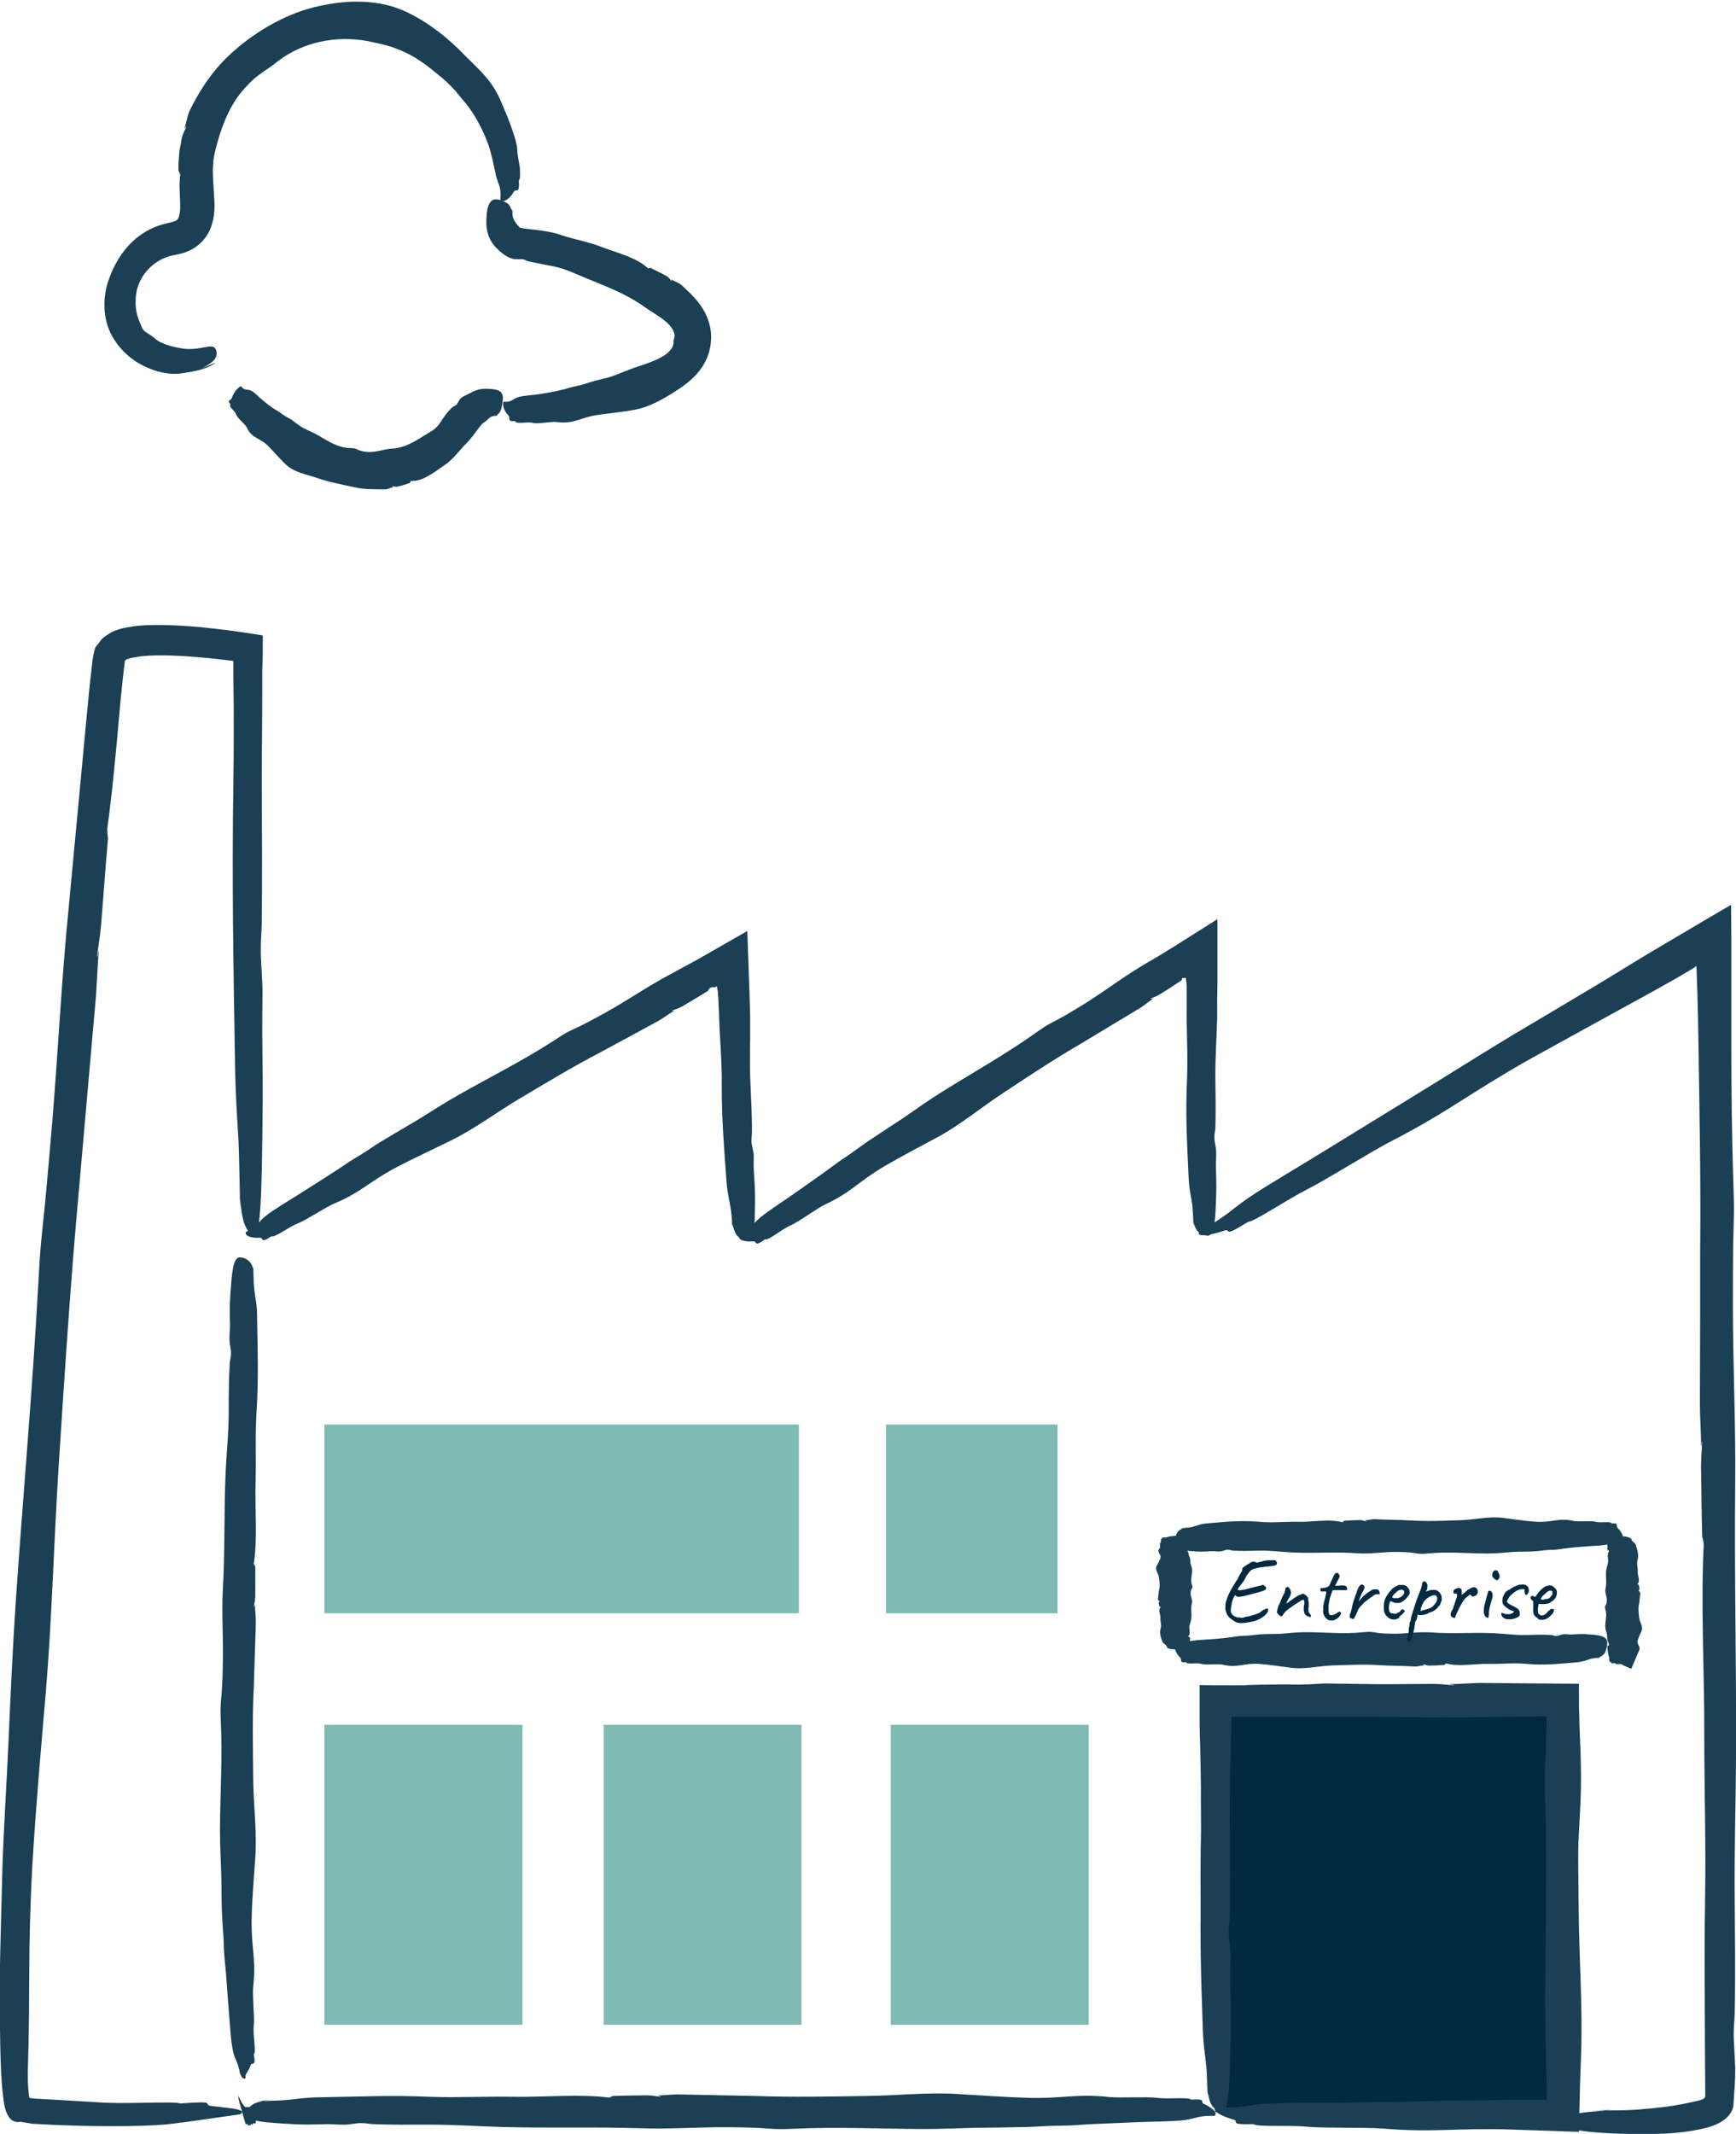<?xml version="1.0" encoding="UTF-8"?><svg id="Calque_3" xmlns="http://www.w3.org/2000/svg" viewBox="0 0 67.32 82.72"><path d="m46.21,47.06c.08.37.13.58.26.69.11.09.23.14.34.15.3.03.32-.67.35-1.52.02-.47,0-.71-.01-1.18,0-.2.02-.35.01-.55,0-.17-.06-.37-.07-.54,0-.19.03-.22.04-.38.02-.63.01-1.25,0-1.87-.01-.86.05-1.58.07-2.39,0-.45,0-.89.01-1.33,0-.84,0-1.67,0-2.51-.54.34-1.08.68-1.63,1.03-.21.13-.43.26-.65.4-.14.08-.28.17-.43.25-.83.48-1.63,1.09-2.44,1.6-.25.15-.65.4-.91.54-.46.25-.48.23-.96.57-1.18.84-2.4,1.52-3.62,2.28-.55.34-.98.65-1.5,1.01-.5.33-.93.61-1.44.95-.35.24-.54.4-.88.62-.3.2-.54.39-.82.59-.48.34-.88.62-1.32.93-.36.25-.93.61-1.21.87-.27.24-.29.4-.74.65-.04.19.35.22.55.2.17-.02,0,.25.46-.08.12.06.66-.4.99-.54.31-.13,1.03-.67,1.36-.82,1-.47,1.27-.88,2.29-1.48.71-.41,1.4-.77,2.07-1.13.88-.48,1.68-1.15,2.52-1.7.95-.63,2.04-1.35,3.03-1.92.77-.47,1.41-.85,2.19-1.32.22-.12.34-.25.6-.42-.12,0-.04.05-.1,0,.42-.17.37-.18.76-.42.16-.1.5-.33.45-.3-.01-.07.04-.04,0-.08.08,0,.11.01.16-.01,0,.07,0,.11.02.19v.03s.01.14.01.14c0,.09,0,.19,0,.28,0,.19,0,.36,0,.53-.01.97.05,1.84.01,2.82-.06,1.26,0,2.43.06,3.67.02.53.08.71.14,1.11.04.32.03.69.1.99" style="fill:#1b3f54; stroke-width:0px;"/><path d="m62.57,81.79c-.85.07-1.34.09-1.59.2-.22.1-.33.21-.36.32-.08.29,1.54.44,3.56.41.56-.01.99-.05,1.43-.12.22-.04.44-.08.71-.16.31-.1.82-.33.9-.82v-.02c.05-.73.07-.95.07-1.43-.02-.35-.04-.91-.06-1.25,0-.43.03-.51.04-.89.03-1.47.01-2.89,0-4.33-.02-1.99.04-3.65.05-5.54.02-3.61-.07-7.18-.03-10.75.02-2.22-.09-4.54-.09-6.75,0-.67,0-1.74.01-2.44.03-1.21.05-1.23,0-2.58-.05-1.67-.07-3.32-.07-4.96v-4.19s-.01-1.23-.01-1.23v-.15c0-.07-.07.02-.11.03l-.26.15-.53.31c-.85.5-1.62.96-2.4,1.42-.57.35-1.15.7-1.77,1.08-1.13.67-2.29,1.37-3.43,2.04-.84.51-1.34.82-2.13,1.31-.69.43-1.3.81-1.99,1.23-1.11.68-2.13,1.31-3.19,1.96-.87.54-2.21,1.32-2.93,1.81-.69.48-.82.69-1.87,1.28-.2.28.54.12.94-.02.35-.12-.15.33.95-.35.19.02,1.55-.89,2.29-1.26.68-.34,2.44-1.44,3.19-1.83,2.26-1.16,3.06-1.87,5.43-3.21,1.61-.89,3.23-1.78,4.78-2.63.51-.28,1.02-.57,1.52-.87.18-.11.1-.06.12-.08h0s.02-.04.03-.03c0,.03.01-.04.02.1l.03.88c.02.6.03,1.18.04,1.75.04,2.64.1,5.67.07,8.3,0,2,0,3.91-.01,5.91,0,.58.04.97.05,1.7.06-.22-.02-.15.04-.2-.07,1.04-.04.94-.03,2.01,0,.5.02,1.15.03,1.69.07.1.02.5.07.1-.14,2.29.02,5.22.01,7.51,0,2.25.07,4.26.03,6.52-.02,1.32-.02,2.59-.01,3.86,0,1.21.01,2.42.02,3.67,0,.04-.02.08-.06.1-.05.03-.04.03-.17.07-1.05.25-1.54.28-2.43.36-.73.05-1.58.02-2.29.05" style="fill:#1b3f54; stroke-width:0px;"/><path d="m46.77,80.69c.08.52.13.83.26.97.11.13.23.19.34.21.3.04.32-.95.35-2.16.02-.67,0-1-.01-1.67,0-.29.02-.49.01-.78,0-.24-.06-.52-.07-.76,0-.26.03-.31.04-.55.03-.9.01-1.77,0-2.65-.01-1.22.05-2.23.07-3.39,0-.68,0-1.34.01-2.01v-1.34c.63,0,1.26.02,1.92.03,1.36.04,2.78-.06,4.13-.05.41,0,1.08.01,1.49.03.74.04.75.06,1.58.03.63-.03,1.25-.04,1.87-.04h.93s.22,0,.22,0h.02s.02,0,.02,0v.04s-.02.47-.02.47v1.18c-.01.92.02,1.67.05,2.56.01.82.02,1.61.03,2.45.02.6.03.98.05,1.53,0,.52.04.94.06,1.43.03.81.05,1.53.08,2.29.02.63.02,1.58.08,2.11.06.51.18.65.16,1.38.14.19.37-.25.46-.5.07-.22.21.18.17-.61.11-.09.01-1.09.07-1.6.05-.46-.01-1.74.03-2.25.14-1.55-.07-2.2-.03-3.86.03-1.16.1-2.26.15-3.34.03-.65.02-1.3,0-1.96-.01-.32-.03-.66-.04-.99,0-.23-.01-.46-.02-.68,0-.31-.01-.61-.02-.91-.24,0-.48,0-.71,0-.9,0-1.86.02-2.82.03-.87,0-1.74,0-2.54-.02-1.25-.02-2.37-.03-3.62-.05-.35-.01-.6.04-1.04.04.13.07.09-.02.12.05-.63-.08-.57-.05-1.23-.05-.3,0-.71.01-1.03.02-.06.07-.31.02-.06.07-.1,0-.19-.02-.28-.03-.1,0-.16-.01-.37-.02-.39,0-.76-.01-1.11-.02,0,.48,0,.96,0,1.46,0,.29.01.58.02.88.01.58.03,1.15.03,1.67-.01,1.38.05,2.61.01,3.99-.06,1.78,0,3.45.06,5.21.02.75.08,1.01.14,1.58.04.45.03.98.1,1.41" style="fill:#1b3f54; stroke-width:0px;"/><polygon points="47.12 81.87 47.12 65.92 60.63 65.92 60.63 82.06 47.12 81.87" style="fill:#012940; stroke-width:0px;"/><path d="m46.77,80.34c.08.68.13,1.07.26,1.26.11.17.23.25.34.27.3.05.32-1.23.35-2.8.02-.86,0-1.3-.01-2.17,0-.37,0-.64.01-1.01,0-.31-.06-.67-.07-.99,0-.34.03-.4.04-.71.03-1.16.01-2.3,0-3.44,0-.79,0-1.51.02-2.23.02-.64.03-1.28.05-1.94v-.03s.04,0,.04,0h.32s1.01,0,1.01,0h2.02c1.35,0,2.69,0,4.03.02.88.02,1.78,0,2.68-.01.72-.01,1.43-.02,2.11-.03h0s0,.05,0,.05v.02s0,.23,0,.23c0,.33-.02.66-.02.92-.04.96-.06.98-.03,2.05.08,2.65,0,5.23,0,7.86,0,1.19.03,2.17.06,3.32v.42c-.48,0-.98,0-1.48,0-.78.01-1.26.02-1.98.03-.67,0-1.22.02-1.86.04-1.04.01-1.98.03-2.97.04-.81.01-2.04,0-2.73.05-.67.05-.84.17-1.79.13-.25.14.32.38.65.47.29.08-.24.21.79.18.12.12,1.42.03,2.07.1.6.06,2.25.02,2.92.07,2.01.17,2.85-.03,5.01.04.87.03,1.75.06,2.62.09.01-.6.03-1.19.04-1.78.01-.39.03-.77.04-1.15.07-1.85-.07-3.74-.09-5.59-.02-2.09-.05-4.5-.01-6.59,0-.77.01-1.51.02-2.26-1.21-.01-2.41-.02-3.66-.03-.46-.01-.77.04-1.35.04.17.07.12-.02.16.05-.82-.08-.74-.05-1.59-.05-.39,0-.91.01-1.34.02-.08.07-.4.02-.08.07-.91-.08-1.94-.08-2.98-.07-.51,0-1.04.02-1.54.03-.62,0-1.2,0-1.76.01-.18,0-.36,0-.53,0,0,1.02.01,2,.02,2.98,0,.8.01,1.6,0,2.44-.06,2.31,0,4.47.06,6.75.02.97.08,1.31.14,2.05.04.59.03,1.27.1,1.83" style="fill:#1b3f54; stroke-width:0px;"/><path d="m10.56,81.38c-.44.08-.65.11-.79.22-.13.1-.21.21-.25.32-.06.14.15.24.54.31.34.06.78.08,1.29.11.55.03.83.01,1.38,0,.24,0,.41.03.64.02.2,0,.43-.06.63-.06.22,0,.26.03.45.04.74.03,1.46.02,2.18.02,1,0,1.84.06,2.79.09,1.82.05,3.62-.01,5.42.05,1.12.04,2.29-.05,3.4-.04.34,0,.89.01,1.23.03.61.04.62.06,1.3.03,1.69-.08,3.32,0,4.99.01.76,0,1.38-.03,2.11-.05.69,0,1.31-.02,2.02-.03.5-.02.78-.05,1.26-.05.43,0,.77-.04,1.18-.06.68-.03,1.26-.05,1.89-.08.52-.02,1.3-.02,1.74-.08.42-.06.53-.18,1.14-.16.16-.14-.2-.37-.41-.46-.18-.07.15-.21-.5-.17-.08-.11-.9-.01-1.32-.07-.38-.05-1.43.01-1.85-.03-1.28-.14-1.81.07-3.18.03-.95-.03-1.86-.1-2.75-.15-1.17-.07-2.37.07-3.55.08-1.33.02-2.86.05-4.19,0-1.04-.02-1.93-.04-2.98-.06-.29-.01-.49.03-.86.04.11.07.08-.02.1.05-.52-.08-.47-.05-1.01-.05-.25,0-.58.01-.85.02-.05.07-.25.02-.05.07-1.15-.16-2.63-.02-3.78-.04-1.14-.02-2.15.04-3.28,0-1.47-.07-2.84,0-4.28.02-.61.01-.83.07-1.3.11-.36.03-.83.02-1.13.06" style="fill:#1b3f54; stroke-width:0px;"/><path d="m9.9,49.57c-.07-.37-.12-.58-.24-.68-.11-.1-.22-.14-.34-.15-.3-.03-.33.66-.39,1.49-.03.46-.02.7-.01,1.16,0,.2-.03.34-.02.54,0,.17.06.36.06.53,0,.18-.04.22-.05.38-.04.63-.04,1.23-.04,1.85,0,.85-.08,1.55-.12,2.36-.07,1.54-.02,3.06-.11,4.59-.05.95.03,1.94,0,2.88,0,.29-.02.76-.04,1.04-.04.52-.06.52-.04,1.1.07,1.43-.02,2.81-.03,4.23,0,.64.03,1.16.05,1.78.02.55,0,1.15.04,1.71.02.42.05.66.06,1.07.01.36.05.66.08,1,.04.58.08,1.07.12,1.6.04.44.07,1.1.16,1.48.04.18.1.29.15.42.03.07.05.13.07.22.04.1,0,.16.14.38.13.06.13,0,.12-.05-.01-.06.02-.1.05-.15.06-.09.12-.21.15-.29.05-.15.22.09.12-.42.11-.07-.04-.74,0-1.09.04-.32-.06-1.2-.02-1.55.12-1.08-.09-1.52-.06-2.68.02-.8.09-1.57.14-2.32.07-.99-.07-2-.08-3-.01-1.12-.04-2.42.02-3.54.03-.89.05-1.62.08-2.52.01-.25-.03-.42-.03-.73-.07.09.02.06-.05.08.09-.44.05-.4.06-.85,0-.21,0-.5,0-.72-.07-.04-.01-.21-.07-.04.17-.97.05-2.23.08-3.2.03-.96-.02-1.82.04-2.78.08-1.24.04-2.4.02-3.63,0-.52-.07-.71-.11-1.1-.04-.32-.01-.68-.07-.98" style="fill:#1b3f54; stroke-width:0px;"/><path d="m28.35,47.26c.1.37.15.58.28.68.11.09.23.13.35.14.3.02.29-.69.3-1.55,0-.47-.02-.72-.05-1.19-.01-.21,0-.35,0-.55-.01-.17-.08-.37-.09-.54,0-.19.02-.22.02-.39,0-.64-.03-1.26-.06-1.89-.04-.87,0-1.59-.01-2.42,0-.41-.02-.8-.03-1.19l-.08-2.27c-.65.37-1.29.74-1.94,1.11-.33.18-.67.36-1.03.56-.86.45-1.69,1.03-2.54,1.5-.26.14-.68.37-.94.5-.48.23-.5.21-.99.54-1.23.8-2.5,1.43-3.75,2.14-.57.32-1.02.62-1.56.95-.52.31-.96.57-1.5.89-.36.23-.56.38-.92.59-.32.19-.56.37-.86.56-.5.32-.92.59-1.38.88-.38.24-.96.58-1.26.82-.29.23-.31.39-.78.63-.05.19.34.24.54.22.17-.01,0,.25.46-.06.12.07.68-.37,1.03-.5.31-.12,1.07-.63,1.41-.77,1.03-.43,1.33-.83,2.38-1.39.73-.38,1.45-.71,2.14-1.05.91-.45,1.75-1.08,2.62-1.6.99-.59,2.12-1.27,3.14-1.8.8-.43,1.46-.79,2.27-1.23.22-.12.35-.24.63-.4-.12-.01-.05.05-.1,0,.43-.15.38-.16.78-.39.18-.11.43-.26.63-.38,0-.08.18-.12,0-.08.05-.02.1-.04.14-.06h.04s.04,0,.06,0c.03,0,.06-.02.1-.04,0,.05.02.09.03.16,0-.02.02.22.03.36,0,.16.01.31.02.46.02.98.12,1.86.11,2.84-.01,1.27.09,2.45.18,3.71.04.53.11.72.17,1.12.05.32.05.69.13,1" style="fill:#1b3f54; stroke-width:0px;"/><path d="m9.28,81.47c.02.08.03.13.07.25.03.11.06.22.09.33.08.29.09.3.11.33.01.02,0,0,0-.01,0,0,0,.02,0,0,0,0-.01-.07-.01-.07,0,0,.01.03.02.03.01.02.02,0,.02,0,0-.01.03.04.05.06.03.03.03-.04.08,0,.03.03,0-.06.03-.06,0,0,.02,0,.03.02.03.03.04.05.03.01-.01-.09.06-.03.1-.05.02,0,.02-.05.02-.08,0-.03.04-.03.04-.07,0-.03,0-.06,0-.08,0-.02,0-.05-.01-.08,0-.06-.01-.09-.02-.13,0-.03,0-.09-.05-.12-.05-.04-.18-.05-.15-.07-.06,0-.17,0-.2,0h0s0,0,0,0c-.02-.01,0,0-.02,0-.01,0-.02-.02-.04-.04,0,0-.03-.03-.04-.05-.03-.05-.05-.08-.06-.09-.03-.05,0-.02-.07-.14-.03-.07-.02-.04-.05-.11,0,0-.01-.03-.01-.03.02.05,0,0,.02.04-.03-.07-.02-.04-.02-.04v.02c.03.06.01.02.03.06-.06-.14,0-.01-.02-.02,0-.01.01.05,0,.01-.02-.05,0,.01,0,.06,0,.02.02.08.03.13,0,.04,0,.03.02.09" style="fill:#1b3f54; stroke-width:0px;"/><path d="m9.23,45.47c.08,1.07.13,1.69.26,2,.11.27.23.4.34.43.3.08.32-1.95.35-4.42.02-1.36,0-2.06-.01-3.42,0-.59,0-1.01.01-1.59,0-.5-.06-1.07-.07-1.56,0-.54.03-.64.04-1.12.02-1.84.01-3.63,0-5.43,0-1.24.02-2.38.02-3.52v-.85s.02-.63.02-.63v-.4s0-.2,0-.2c0-.06.02-.15-.07-.14-1.26-.2-1.62-.23-2.26-.3-.63-.06-1.25-.1-1.91-.09-.33,0-.65.02-1.02.09-.18.03-.36.07-.63.2-.12.08-.25.15-.35.25l-.26.34c-.12.45-.11.61-.14.82l-.07.62-.12,1.23-.23,2.45c-.15,1.63-.31,3.25-.46,4.89-.28,2.78-.42,5.68-.65,8.45-.07.84-.19,2.19-.27,3.05-.15,1.51-.18,1.53-.27,3.23-.23,4.19-.6,8.25-.88,12.4-.12,1.88-.19,3.42-.27,5.24-.07,1.63-.19,3.38-.24,5.02-.03,1.23-.05,1.97-.08,3.14-.03,1.06-.02,1.93-.01,2.95.01.81.02,1.6.09,2.4.05.22.02,1.37.71,1.25l.41.07c.12.02.2.01.31.02l.59.03c1.3.06,3.25.08,4.35-.02,1.06-.12,1.32-.18,2.85-.39.35-.21-.57-.25-1.09-.32-.45-.05.35-.22-1.24-.1-.19-.1-2.22.04-3.24-.05-.54-.03-1.36-.08-2.23-.13-.11,0-.23-.02-.34-.03-.06-.02-.04-.08-.05-.12-.04-.32-.05-.71-.04-.96.1-3.13-.01-4.47.17-7.87.14-2.36.34-4.62.53-6.82.24-2.9.31-5.89.5-8.81.21-3.3.46-7.1.76-10.39.22-2.49.43-4.9.65-7.39.07-.72.07-1.22.14-2.13-.09.27,0,.19-.07.24.19-1.29.15-1.17.26-2.5.05-.63.11-1.44.17-2.11-.06-.13.04-.63-.06-.13.15-1.04.27-2.19.38-3.36.05-.59.11-1.18.16-1.78l.09-.88c.03-.23.05-.46.08-.69.03-.05.03-.06.13-.09.13-.05.33-.07.5-.1.37-.04.76-.04,1.13-.03.68.02,1.36.08,2.02.16l.33.04s.11-.01.1.04v.62c.02,1.34.02,2.68,0,4.09-.06,3.66,0,7.06.06,10.67.02,1.53.08,2.07.14,3.24.04.93.03,2,.1,2.89" style="fill:#1b3f54; stroke-width:0px;"/><polygon points="13.33 62.54 12.58 62.54 12.58 55.22 30.98 55.22 30.98 62.54 13.33 62.54" style="fill:#80bbb3; stroke-width:0px;"/><polygon points="13.14 78.49 12.58 78.49 12.58 66.86 20.26 66.86 20.26 78.49 13.14 78.49" style="fill:#80bbb3; stroke-width:0px;"/><polygon points="31.08 78.49 23.41 78.49 23.41 67.61 23.41 66.86 31.08 66.86 31.08 78.49" style="fill:#80bbb3; stroke-width:0px;"/><polygon points="42.22 78.49 34.54 78.49 34.54 67.61 34.54 66.86 42.22 66.86 42.22 78.49" style="fill:#80bbb3; stroke-width:0px;"/><rect x="34.36" y="55.22" width="6.65" height="7.32" style="fill:#80bbb3; stroke-width:0px;"/><path d="m45.2,63.84c.08.05.13.08.26.09.11.01.23.02.34.02.3,0,.32-.09.35-.21.02-.06,0-.1-.01-.16,0-.03.02-.05.01-.08,0-.02-.06-.05-.07-.07,0-.03.03-.03.04-.05.03-.09.01-.17,0-.26-.01-.12.05-.22.07-.33.04-.21-.03-.43.03-.64.04-.13-.06-.27-.05-.4,0-.04.01-.11.03-.14.04-.07.06-.07.03-.15-.08-.2,0-.39,0-.59,0-.09-.03-.16-.06-.25-.02-.08,0-.16-.03-.24-.02-.06-.05-.09-.05-.15,0-.05-.04-.09-.06-.14-.04-.08-.05-.15-.08-.22-.02-.06-.02-.15-.09-.2-.06-.05-.18-.06-.16-.13-.14-.02-.37.02-.46.05-.07.02-.21-.02-.17.06-.11,0-.01.11-.07.15-.05.05.01.17-.03.22-.14.15.07.21.03.37-.03.11-.1.22-.15.32-.07.14.07.28.09.42.02.16.05.34.01.49-.03.12-.02.23-.05.35-.01.03.04.06.04.1.07-.01-.02,0,.05-.01-.08.06-.05.06-.05.12,0,.03.02.07.02.1.07,0,.02.03.07,0-.16.14-.01.31-.03.45-.01.13.05.25.01.39-.06.17,0,.33.06.5.02.07.08.1.14.15.04.04.03.09.1.14" style="fill:#1b3f54; stroke-width:0px;"/><path d="m61.89,64.3c.19-.08.3-.13.36-.26.05-.11.07-.23.08-.34.01-.3-.35-.32-.79-.35-.24-.02-.37,0-.61.01-.11,0-.18-.02-.29-.01-.09,0-.19.06-.28.07-.1,0-.11-.03-.2-.04-.33-.02-.65-.01-.97,0-.45.01-.82-.05-1.25-.07-.81-.04-1.62.03-2.42-.03-.5-.04-1.02.06-1.52.05-.15,0-.4-.01-.55-.03-.27-.04-.28-.06-.58-.03-.75.08-1.48,0-2.23,0-.34,0-.61.03-.94.06-.29.02-.61,0-.9.03-.22.02-.35.05-.56.05-.19,0-.35.04-.53.06-.29.04-.56.06-.84.08-.23.02-.58.02-.78.09-.19.06-.24.18-.51.16-.07.14.09.37.19.46.08.07-.07.21.22.17.03.11.4.01.59.07.17.05.64-.01.83.03.57.14.81-.07,1.42-.03.43.03.83.1,1.23.15.52.07,1.06-.07,1.59-.09.59-.02,1.28-.05,1.87-.01.45.03.89.02,1.33.05.13.01.22-.04.38-.04-.05-.07-.03.02-.04-.05.23.08.21.05.45.05.11,0,.26-.02.38-.02.02-.07.11-.02.02-.07.51.16,1.18.01,1.69.03.51.01.96-.05,1.47,0,.66.06,1.27,0,1.92-.06.27-.02.37-.08.58-.14.17-.04.36-.03.52-.1" style="fill:#1b3f54; stroke-width:0px;"/><path d="m63.28,59.67c-.08-.06-.13-.09-.26-.11-.11-.01-.23-.02-.34-.02-.3,0-.32.1-.35.24-.02.07,0,.11.01.18,0,.03-.02.05-.01.09,0,.03.06.06.07.08,0,.03-.03.03-.04.06-.02.1-.01.2,0,.29.01.13-.05.25-.07.37-.04.24.03.48-.03.73-.04.15.06.31.05.46,0,.05-.01.12-.03.16-.04.08-.06.08-.03.17.08.23,0,.44,0,.67,0,.1.03.18.06.28.02.09,0,.18.03.27.02.07.05.1.05.17,0,.06.04.1.06.16v.03s.49-.48.49-.48c-.09.03-.15.05-.22.07-.07.02-.17.02-.23.09-.06.06-.07.18-.15.16-.02.14.03.37.06.46.02.07-.02.21.07.17.01.11.12.01.18.07.05.05.19-.01.25.03.02.02.04.03.06.04l.3.13.31-.73c.06-.13-.1-.21-.06-.37.03-.13.1-.25.15-.37.07-.16-.07-.32-.09-.48-.02-.18-.05-.38-.01-.56.03-.13.02-.27.05-.4.01-.04-.04-.07-.04-.11-.07.01.02.01-.05.01.08-.07.05-.06.05-.14,0-.03-.02-.08-.02-.11-.07,0-.02-.03-.07,0,.16-.15.01-.35.03-.51.01-.15-.05-.29-.01-.44.06-.2,0-.38-.06-.57-.02-.08-.08-.11-.14-.17-.04-.05-.03-.11-.1-.16" style="fill:#1b3f54; stroke-width:0px;"/><path d="m46,59.19c-.2.08-.31.13-.37.26-.05.11-.07.23-.08.34-.02.3.36.32.82.35.25.02.38,0,.64-.01.11,0,.19.02.3.01.09,0,.2-.06.29-.07.1,0,.12.03.21.04.34.02.68.01,1.01,0,.46-.01.85.05,1.29.07.84.04,1.68-.03,2.51.03.52.04,1.06-.06,1.58-.05.16,0,.41.01.57.03.28.04.29.06.6.03.78-.08,1.54,0,2.31,0,.35,0,.64-.03.98-.06.3-.02.63,0,.93-.03.23-.02.36-.05.58-.05.2,0,.36-.04.55-.06.3-.04.58-.06.87-.08.24-.02.6-.02.8-.09.2-.06.25-.18.53-.16.07-.14-.09-.37-.19-.46-.08-.07.07-.21-.23-.17-.04-.11-.42-.01-.61-.07-.18-.05-.66.01-.86-.03-.59-.14-.84.07-1.47.03-.44-.03-.86-.1-1.27-.15-.54-.07-1.1.07-1.64.09-.62.02-1.32.05-1.94.01-.46-.03-.92-.02-1.38-.05-.13-.01-.23.04-.4.04.05.07.03-.02.05.05-.24-.08-.22-.05-.47-.05-.12,0-.27.02-.39.02-.02.07-.12.02-.02.07-.53-.16-1.22-.01-1.75-.03-.53-.01-1,.05-1.52,0-.68-.06-1.31,0-1.99.06-.28.02-.39.08-.6.14-.17.04-.37.03-.54.1" style="fill:#1b3f54; stroke-width:0px;"/><path d="m19.17,16.16c.13-.09.22-.15.26-.29.04-.13.06-.26.07-.39.02-.35-.21-.4-.66-.41-.25,0-.41.06-.67.2-.11.06-.2.08-.29.16-.08.07-.12.19-.17.25-.07.07-.1.05-.17.11-.23.21-.36.43-.48.61-.16.24-.36.33-.57.46-.38.24-.8.51-1.3.53-.3.02-.61.15-.92.13-.09,0-.25-.03-.33-.06-.16-.07-.16-.09-.34-.09-.47,0-.88-.27-1.29-.51-.19-.11-.36-.17-.55-.27-.17-.09-.32-.23-.49-.34-.13-.08-.21-.11-.33-.2-.1-.08-.2-.13-.31-.2-.17-.11-.32-.23-.47-.36-.13-.1-.29-.29-.43-.35-.14-.06-.28,0-.38-.17-.17.06-.32.33-.35.44-.03.1-.23.12-.06.26-.09.11.18.25.22.4.04.14.34.36.41.5.2.44.51.39.84.73.24.24.45.5.69.72.32.3.8.37,1.2.51.46.16,1.03.27,1.51.37.37.08.74.06,1.12.07.11,0,.18-.06.32-.08-.05-.07-.02.03-.04-.05.21.06.19.02.38-.02.07-.02.22-.07.31-.1,0-.08.09-.05,0-.08.48.05.95-.35,1.31-.59.37-.24.6-.59.9-.89.36-.38.49-.69.68-.8.09-.05.13-.13.25-.2.1-.05.23-.04.35-.11" style="fill:#1b3f54; stroke-width:0px;"/><path d="m19.89,8.26c-.08-.2-.12-.33-.25-.4-.11-.07-.24-.11-.36-.13-.31-.04-.43.3-.42.98.03.37.13.68.5,1.01.16.14.3.24.48.3.15.05.32.02.43.03.12.02.13.06.22.08.4.08.67.14,1,.2.46.1.82.28,1.23.45.78.32,1.58.62,2.26,1.11.42.29.86.51,1.07.83.07.09.12.24.11.32-.03.13-.04.12-.04.25,0,.16-.16.38-.43.53-.27.16-.59.27-.96.39-.33.11-.6.23-.92.35-.29.11-.62.16-.91.25-.22.07-.35.12-.57.16-.2.04-.35.1-.54.14-.3.08-.59.12-.88.17-.24.04-.62.05-.83.12-.2.07-.26.21-.55.17-.08.16.08.44.19.54.09.09-.08.25.25.21.04.14.46.02.68.07.2.06.73-.06.95-.03.68.09.91-.19,1.61-.28.48-.07.96-.11,1.42-.2.59-.11,1.15-.44,1.74-.83.32-.22.69-.51.94-.96.26-.45.33-1.02.21-1.49-.18-.72-.66-1.15-1.07-1.53-.12-.11-.25-.14-.42-.24.01.09.05,0,.02.07-.19-.23-.18-.18-.43-.32-.11-.05-.28-.14-.4-.2-.06.05-.12-.05-.06.05-.44-.44-1.21-.62-1.76-.83-.54-.22-1.07-.3-1.62-.48-.66-.25-1.68-.22-1.66-.34-.07-.07-.15-.16-.22-.33-.05-.15-.02-.35-.07-.53" style="fill:#1b3f54; stroke-width:0px;"/><path d="m7.79,14.29c.38-.18.55-.33.59-.47.04-.13.02-.23-.03-.31-.13-.22-.6.1-1.27,0-.36-.06-.54-.1-.87-.25-.14-.07-.21-.16-.33-.24-.1-.07-.24-.14-.32-.23-.08-.11-.07-.15-.12-.25-.19-.4-.23-.85-.13-1.31.17-.63.62-1.06,1.12-1.25.13-.05.21-.07.42-.11.19-.04.51-.11.8-.34.28-.21.48-.53.56-.81.09-.29.11-.54.11-.77-.04-.95-.14-1.46.03-2.12.19-.77.48-1.61,1.01-2.26.16-.19.44-.5.65-.64.36-.28.39-.25.78-.57,1.01-.76,2.28-.98,3.45-.77.53.11.98.2,1.47.44.44.2.87.52,1.25.84.3.23.45.39.7.65.2.26.39.45.57.71.29.41.5.84.68,1.3.14.38.26.97.33,1.31.09.33.21.42.16.91.15.15.42-.12.52-.31.08-.16.24.14.2-.45.06-.04.05-.24.04-.49-.04-.24-.1-.52-.1-.71-.02-.36-.37-1.26-.53-1.61-.42-1.11-.9-1.4-1.75-2.28-.62-.6-1.31-1.11-2.07-1.46-1.02-.47-2.24-.45-3.31-.21-1.23.25-2.47.97-3.38,1.79-.69.61-1.22,1.37-1.63,2.2-.13.24-.13.44-.24.77.1-.08,0-.07.08-.07-.23.44-.16.41-.27.91-.02.24-.05.54-.04.8.08.05.03.24.08.05-.09.57.02,1.12-.02,1.5-.02.2-.06.28-.1.33-.03.05-.19.1-.46.16-1.2.29-1.91,1.24-2.25,2.31-.21.71-.16,1.53.25,2.17.4.64,1.03,1.06,1.71,1.25.58.15.81.09,1.24.02.34-.06.74-.16,1.01-.37" style="fill:#1b3f54; stroke-width:0px;"/><path d="m48.06,62.91c-.07,0-.14-.03-.2-.07-.06-.04-.12-.08-.18-.13-.04-.04-.07-.09-.1-.13-.02-.05-.04-.11-.06-.19,0-.05,0-.1,0-.17,0-.07.02-.14.05-.21.02-.07.04-.13.06-.17.03-.07.07-.14.11-.22.04-.08.09-.15.13-.22s.08-.13.11-.17c.02-.02.02-.03.02-.03,0-.01.01-.04.04-.09.03-.05.05-.09.07-.13.04-.04.06-.07.06-.09,0-.02,0-.04,0-.06,0,0,0-.03.02-.05.02-.02.05-.05.1-.08.04-.03.09-.06.15-.09.06-.05.11-.07.17-.07.05,0,.09,0,.1.03,0,0,.01,0,.04,0,.03,0,.06,0,.1-.02s.07-.01.1-.02c.01-.01.04-.03.08-.03.04,0,.1-.02.16-.02.03,0,.06,0,.09,0,.03,0,.07,0,.11,0,.02,0,.04,0,.06,0,.02,0,.04.04.06.08.02.04.01.08-.02.1-.03.02-.09.04-.19.05-.07,0-.13.02-.19.02-.05,0-.11.01-.17.02-.06,0-.13.02-.21.04-.06.01-.11.03-.15.04-.04.02-.07.04-.1.07-.03.03-.06.07-.1.13-.02.01-.04.04-.06.09-.03.05-.05.1-.08.15-.07.09-.13.18-.18.24s-.07.11-.06.12c.05.01.08.02.09.02.02-.01.05-.02.09-.02.03,0,.06,0,.08-.01.15-.04.27-.07.35-.09s.15-.04.2-.05c.04-.01.08-.02.1-.02.03-.03.07-.03.1-.01s.06.04.08.08c.01.03.01.05,0,.07s-.04.04-.09.06c-.05.02-.12.04-.22.07-.1.03-.22.06-.38.1-.13.04-.25.06-.34.07-.09,0-.14-.01-.13-.06-.02,0-.04,0-.06.03-.02.03-.04.08-.06.13-.02.06-.04.11-.05.18-.01.06-.02.12-.03.18,0,.05,0,.09,0,.12.02.06.04.1.08.13.03.03.09.06.17.09.05,0,.09,0,.14.01s.1,0,.16-.03c.14-.02.25-.05.34-.08.08-.03.13-.04.14-.05.02,0,.03-.01.04-.02s.01,0,.03,0c0,.01,0,.01,0,0,.01-.01.03-.03.06-.05.03-.02.06-.05.1-.07s.08-.04.12-.05.05-.01.06,0c.01.02.01.06,0,.1-.02.04-.05.09-.1.14-.05.05-.12.1-.19.14-.13.07-.27.12-.42.14-.15.03-.28.04-.4.04Z" style="fill:#012940; stroke-width:0px;"/><path d="m50.78,62.66s-.09,0-.12-.03-.06-.05-.08-.1c0-.03-.02-.07-.02-.11,0-.04,0-.08,0-.12s0-.06.01-.07c0,0,.01-.03.01-.05,0-.03,0-.05,0-.08,0-.05-.01-.08-.03-.08-.02,0-.05,0-.09.02-.04.03-.1.06-.17.11-.07.04-.14.09-.22.15-.08.05-.15.11-.22.17-.05.06-.08.1-.1.13-.01.03-.03.05-.04.05-.02,0-.04,0-.05,0-.01,0-.03-.02-.06-.04-.02-.02-.03-.04-.05-.06s-.03-.03-.03-.04c0-.01,0-.04.01-.08,0-.04.02-.08.03-.12.01-.04.02-.06.02-.08.01,0,.02-.01.03-.04,0-.02.02-.05.04-.08,0-.03.02-.07.04-.12.02-.05.04-.09.06-.13.03-.06.06-.11.07-.14.01-.04.02-.09.03-.14,0,0,0-.02,0-.03,0,0,.01-.01.02-.01.02-.02.04-.02.07-.02.03,0,.05.03.07.06.04.06.06.12.05.18,0,.06-.05.15-.12.26-.02.04-.03.07-.04.09,0,.02-.01.04-.01.05.05-.03.09-.06.12-.09.03-.02.06-.04.08-.05.01-.01.04-.03.08-.06.04-.03.09-.06.14-.09.05-.03.09-.05.11-.05.02,0,.04-.02.06-.03.02,0,.04-.01.05-.01.02,0,.04,0,.07.03s.06.04.08.07c.03.03.04.05.05.07,0,0,0,.02,0,.03,0,0,0,.02,0,.03,0,.03.02.07.02.13,0,.05,0,.1,0,.15,0,.04-.01.07-.02.08,0,.01,0,.02.02.02v.02s-.02,0-.01.03,0,.04.02.07c.01.02.03.04.04.06.03.03.04.06.04.08,0,.02-.03.04-.06.05Z" style="fill:#012940; stroke-width:0px;"/><path d="m51.58,62.82s-.06-.02-.08-.03c-.02-.01-.05-.04-.09-.07-.03-.04-.05-.07-.07-.11s-.03-.07-.03-.12,0-.1,0-.17c0-.03,0-.07.02-.13,0-.06.02-.12.04-.18.02-.06.03-.12.04-.17.01-.05.02-.08.02-.1,0-.03,0-.05-.04-.05-.03,0-.07,0-.1,0s-.06,0-.07,0c0,0-.01,0-.01-.02,0,0,0-.02,0-.02,0,0,0-.01-.01-.02,0,0,0-.02,0-.04s.03-.03.06-.03c.02,0,.05,0,.09-.01.04,0,.08-.01.11-.03.04-.01.07-.03.09-.06.02-.05.05-.11.08-.18.03-.07.06-.12.08-.18.03-.05.05-.08.06-.1.04-.02.07-.03.09-.03.02,0,.04.02.06.06.01.02.02.03.03.04,0,0,0,.02,0,.04s-.02.05-.04.09c-.02.04-.05.1-.09.18-.01.02-.03.05-.05.09,0,0,.02,0,.04,0,.02,0,.04,0,.07,0,.03,0,.06,0,.1-.01.04,0,.07,0,.1,0,.06,0,.1.01.12.03s.04.05.04.1c0,.03,0,.04-.02.05-.02,0-.06,0-.12,0-.02,0-.06,0-.1,0-.04,0-.09,0-.14,0-.05,0-.09,0-.13,0s-.05,0-.05.01c0,0-.02.03-.03.07-.02.04-.03.09-.05.14-.02.05-.03.1-.04.14-.02.08-.03.16-.04.25,0,.08,0,.15,0,.21,0,.06.02.1.04.13.02.02.06.03.13.01.06-.01.11-.04.15-.07.04-.04.08-.05.11-.05s.04.01.05.04,0,.06-.04.11c-.03.04-.06.08-.11.11s-.09.06-.14.07c-.05.01-.09.01-.13,0Z" style="fill:#012940; stroke-width:0px;"/><path d="m52.51,62.74s-.03.03-.05.02c-.02,0-.04-.02-.06-.03-.02,0-.03,0-.04-.01-.01,0-.02-.02-.02-.04,0-.01,0-.03,0-.05s0-.04.02-.07c0-.03.02-.06.03-.09.02-.08.03-.14.04-.17s.01-.07.02-.09c0-.03.02-.06.03-.12.02-.05.03-.1.05-.14.01-.05.03-.09.05-.14.02-.06.04-.12.06-.18.02-.06.05-.1.07-.14,0,0,.01-.02.03-.03.01-.01.02-.02.03-.02.02-.02.04-.03.05-.02.01,0,.03.02.06.03.03.03.04.07.03.11s-.03.1-.09.18c-.03.07-.06.14-.08.19-.02.05-.04.11-.05.15.03-.04.06-.07.09-.11s.06-.06.08-.08c.05-.05.1-.09.13-.12.03-.02.08-.05.12-.08.03-.02.06-.04.08-.05.03-.02.06-.03.09-.03.03,0,.07,0,.11,0,.02,0,.04,0,.06.02.02.02.03.04.04.07,0,.03.01.06.02.1-.05-.01-.1,0-.15,0-.04.02-.08.03-.11.06s-.05.04-.07.05c-.04.02-.08.06-.14.1-.06.04-.11.09-.17.14-.04.05-.08.09-.11.12s-.05.06-.07.09c-.02.03-.03.05-.04.08-.02.06-.05.12-.08.18-.03.06-.05.1-.07.12Z" style="fill:#012940; stroke-width:0px;"/><path d="m54.28,62.7s-.11.07-.18.08c-.07,0-.13,0-.19-.03-.06-.03-.11-.07-.16-.13-.04-.05-.07-.11-.08-.18-.01-.07-.01-.16,0-.27,0-.09.04-.19.09-.28s.12-.18.19-.26.15-.13.23-.16c.04-.02.07-.04.09-.03.02,0,.06,0,.12,0,.06,0,.1.02.12.03.03.01.05.03.07.06.04.04.06.07.07.11s.02.07.02.1c0,.05-.05.12-.11.19s-.14.14-.24.19c-.05.02-.11.02-.17.02-.06,0-.11-.02-.16-.05-.05-.02-.08-.02-.09,0-.01.02-.03.09-.04.18,0,.09,0,.16.02.2.02.04.06.07.1.07.05,0,.09.02.11.02.03,0,.06,0,.1-.03.04-.02.06-.04.07-.04s.02,0,.02-.01c0,0,.02-.02.04-.05.02-.02.03-.03.04-.04,0,0,.02-.01.03-.01.01,0,.02,0,.03.02,0,.01.02.02.03.02.02,0,.03.01.02.04-.01.03-.04.06-.08.1s-.08.08-.14.11Zm0-.77s.05-.03.08-.05.05-.05.07-.08c.02-.03.03-.05.03-.07,0-.03-.01-.06-.05-.09-.03-.02-.08-.03-.14,0-.03,0-.06.02-.09.05-.03.03-.07.06-.1.09s-.05.06-.07.09c-.02.03-.02.04-.02.05,0,.01.03.02.06.03.03,0,.07,0,.11,0,.04,0,.08,0,.1-.02Z" style="fill:#012940; stroke-width:0px;"/><path d="m54.67,63.64s-.02,0-.04,0-.03,0-.04-.03c0-.01-.01-.03-.02-.05s0-.07.02-.13c.01-.04.02-.08.03-.12,0-.04.01-.07.01-.09,0,0,0-.03,0-.06,0-.03,0-.05,0-.06.01-.02.02-.05.03-.08,0-.03,0-.06,0-.09,0-.03.01-.06.04-.08,0-.02,0-.04.01-.07,0-.03.01-.05.01-.06,0-.03.02-.09.05-.18.02-.09.06-.18.09-.29s.07-.21.11-.32c.04-.1.07-.19.1-.26.03-.07.05-.13.06-.18s.02-.09.02-.11c0,0,0-.02,0-.02,0,0,.02-.02.03-.04.02-.02.04-.03.06-.02.02,0,.04.02.07.04.02.03.03.06.04.08s0,.06,0,.11c0,.04,0,.07-.02.09-.01.03-.02.05-.03.06,0,.01-.01.02,0,.02.1-.05.19-.07.26-.07.07,0,.14,0,.19.04.05.03.09.07.12.13.03.05.04.11.04.18,0,.03,0,.06-.02.1s-.03.08-.04.11c-.02.03-.03.06-.05.07,0,0-.02,0-.03.02,0,.02-.02.03-.03.05-.02.02-.05.05-.09.08-.04.03-.08.05-.12.07s-.07.02-.09.02c-.01,0-.02,0-.02.02,0,0-.02.01-.06.03-.04.02-.08.03-.13.04s-.09.02-.13.02c-.05,0-.09,0-.11-.03,0,0-.01.01-.02.02,0,0,0,.02,0,.03,0,.01,0,.04-.02.08,0,.04-.02.08-.04.11-.01.04-.03.05-.04.05,0,.01,0,.03,0,.04,0,.06,0,.09-.02.11,0,.02,0,.05,0,.09s-.02.07-.03.09c0,.03,0,.06-.01.09,0,.03-.02.04-.03.04,0,0-.01.02-.02.05,0,.03,0,.05,0,.06,0,.06-.01.11-.04.14s-.05.05-.08.05Zm.44-1.21s.06,0,.12-.02.12-.04.19-.06c.06-.02.11-.05.14-.08.06-.06.11-.12.15-.19.03-.07.03-.14,0-.2-.02-.03-.05-.05-.11-.04-.05,0-.11.03-.17.06-.06.03-.12.08-.17.13-.03.03-.05.07-.08.12-.02.05-.04.09-.06.14-.02.05-.02.08-.03.12s0,.05.02.05Z" style="fill:#012940; stroke-width:0px;"/><path d="m56.41,62.71s-.02,0-.04,0c-.02,0-.03-.01-.05-.02-.02,0-.03-.01-.03-.02,0,0-.02-.02-.03-.04s0-.05,0-.09c0-.04.03-.09.07-.15.01-.02.03-.06.04-.11.02-.05.03-.1.05-.15.02-.05.03-.1.05-.15.01-.04.03-.07.03-.09,0-.04,0-.07,0-.09s-.03-.03-.06-.03c-.02,0-.04,0-.06,0-.01,0-.02-.03-.02-.07,0-.03.01-.06.03-.07.01-.01.03-.03.06-.04.02-.01.05-.02.07-.03.02,0,.05,0,.07,0,.02,0,.04.01.06.03.02,0,.03.03.03.06,0,.03,0,.07,0,.1s0,.06,0,.08c.02-.02.06-.05.1-.08.04-.03.08-.07.11-.1.04-.03.08-.05.14-.08.05-.03.09-.04.12-.04.03,0,.05,0,.08.02.03.01.04.03.05.05.02.04.04.08.03.11s-.01.06-.04.1c-.02.03-.05.05-.09.06-.03.01-.06.02-.07.02-.01,0-.03-.01-.05-.03-.02-.02-.03-.04-.04-.05,0,0-.01,0-.04.02s-.06.05-.1.08c-.04.03-.07.06-.09.08-.04.05-.08.12-.13.21-.05.09-.1.19-.16.32-.03.06-.05.11-.06.15s-.03.07-.05.07Z" style="fill:#012940; stroke-width:0px;"/><path d="m57.67,62.71s-.07-.03-.09-.08c-.02-.05-.04-.09-.04-.13,0-.02,0-.05,0-.08s0-.07.01-.11c0-.05.02-.1.04-.17.02-.07.03-.13.05-.2.02-.07.03-.13.05-.17.01-.05.02-.08.03-.09.01-.02.03-.02.06-.01.03,0,.05.02.07.04.01.02.02.04.03.07,0,.03,0,.07,0,.12-.01.05-.03.13-.06.22-.03.1-.05.17-.06.23-.01.06-.02.12-.02.19,0,.08-.02.13-.02.15,0,.02-.02.03-.04.02Zm.42-1.45s-.02,0-.03,0c0,0-.02,0-.04-.02-.02,0-.04-.01-.06-.03-.02-.02-.05-.04-.06-.06-.02-.02-.03-.04-.03-.04,0-.02,0-.05,0-.09,0-.04.02-.07.04-.1.02-.03.05-.05.08-.05,0,0,.02,0,.02,0s.03.01.06.02c.02.04.04.08.06.12.02.04.03.09.02.13s-.03.08-.08.11Z" style="fill:#012940; stroke-width:0px;"/><path d="m58.5,62.77c-.12,0-.21-.04-.26-.13-.02-.02-.02-.05-.02-.07,0-.03,0-.04.02-.05.01,0,.03,0,.05.02.03.02.08.03.14.03.03,0,.06,0,.1,0s.07-.01.1-.03c.04-.02.06-.03.07-.05s0-.02,0-.03h0c-.06-.02-.13-.04-.19-.08-.06-.04-.12-.08-.16-.12-.05-.04-.07-.09-.08-.12-.02-.07-.01-.15.01-.23.03-.08.07-.15.12-.21.02-.01.04-.03.07-.05s.05-.03.07-.03h0s.1-.08.17-.11.14-.06.21-.08h.05s.05-.01.07-.01c0,0,0,0,.01,0,.01,0,.02,0,.03,0,.01,0,.03.01.04.01.03,0,.06.02.09.04.03.02.05.05.06.09.01.03.02.06.02.09,0,.05-.02.09-.04.12-.02.04-.05.06-.08.06,0,0,0,0,0-.01-.01,0-.02-.01-.03-.02h0s0-.02-.01-.03c0-.01-.01-.03-.01-.05s0-.04,0-.06c0-.03,0-.04,0-.05,0,0-.02,0-.05-.01-.03,0-.08,0-.15.02s-.12.05-.16.08c-.05.03-.1.07-.13.1-.04.03-.06.06-.09.09-.02.03-.04.06-.06.1-.01.02-.02.03-.03.05,0,.02-.01.03-.01.04,0,.03.02.05.06.08.04.03.1.06.18.1.06.03.12.06.16.09.04.03.07.07.09.11,0,0,0,.02,0,.03s0,.02,0,.03c0,0,0,0,0,.01h0s.02.06,0,.09c-.02.03-.05.06-.09.08s-.09.04-.15.05h0s-.06.02-.09.02c-.03,0-.06,0-.09,0Z" style="fill:#012940; stroke-width:0px;"/><path d="m59.66,62.74c-.09-.04-.15-.09-.18-.16-.03-.07-.03-.18-.02-.32,0-.07,0-.12,0-.15s-.01-.05-.04-.07c0,0-.02-.02-.04-.04-.02-.02-.03-.03-.02-.04,0-.02,0-.04,0-.06s.01-.03.02-.03c0,0,.02,0,.03,0,.01,0,.02,0,.03,0,0,0,.02,0,.03,0s.02,0,.02.02c0,.02.02.02.05,0,.02-.01.04-.04.07-.09.02-.04.06-.08.09-.12.04-.04.08-.07.12-.11.04-.03.07-.06.1-.07.01,0,.03-.01.05-.02.02,0,.05-.01.08-.02s.05,0,.07,0c.04,0,.08.01.11.04.03.02.06.05.08.08.03.02.05.05.06.09s0,.07,0,.12c0,.04-.02.08-.03.11,0,.02-.03.05-.06.09s-.07.07-.12.1c-.04.03-.08.05-.12.07-.03,0-.07.01-.12.02-.05,0-.09,0-.14,0s-.07,0-.08-.01c-.02,0-.03,0-.04.04,0,.04-.02.09-.02.16,0,.05,0,.09,0,.12,0,.02,0,.04.01.05.02.02.04.04.07.06.03.03.07.03.13.01.04-.01.09-.04.13-.09.04-.05.09-.09.13-.12,0-.02.02-.03.05-.03.02,0,.05,0,.07,0,.03.02.04.04.03.06,0,.02-.02.06-.04.1,0,.02-.02.04-.05.06-.02.02-.05.05-.08.08-.03.03-.06.05-.08.06-.07.04-.14.06-.2.06-.06,0-.12,0-.18-.03Zm.21-.74c.05-.01.09-.02.13-.02.03,0,.06-.02.09-.04s.06-.07.11-.13c0-.03.01-.05,0-.08,0-.03,0-.04-.02-.05-.02-.02-.05-.03-.08-.02-.03,0-.06.02-.08.04-.02,0-.04.02-.07.05-.03.03-.06.06-.1.09s-.06.07-.08.1c-.02.03-.02.05-.01.05,0,0,0,.02.04.02.03,0,.05,0,.07,0Z" style="fill:#012940; stroke-width:0px;"/></svg>